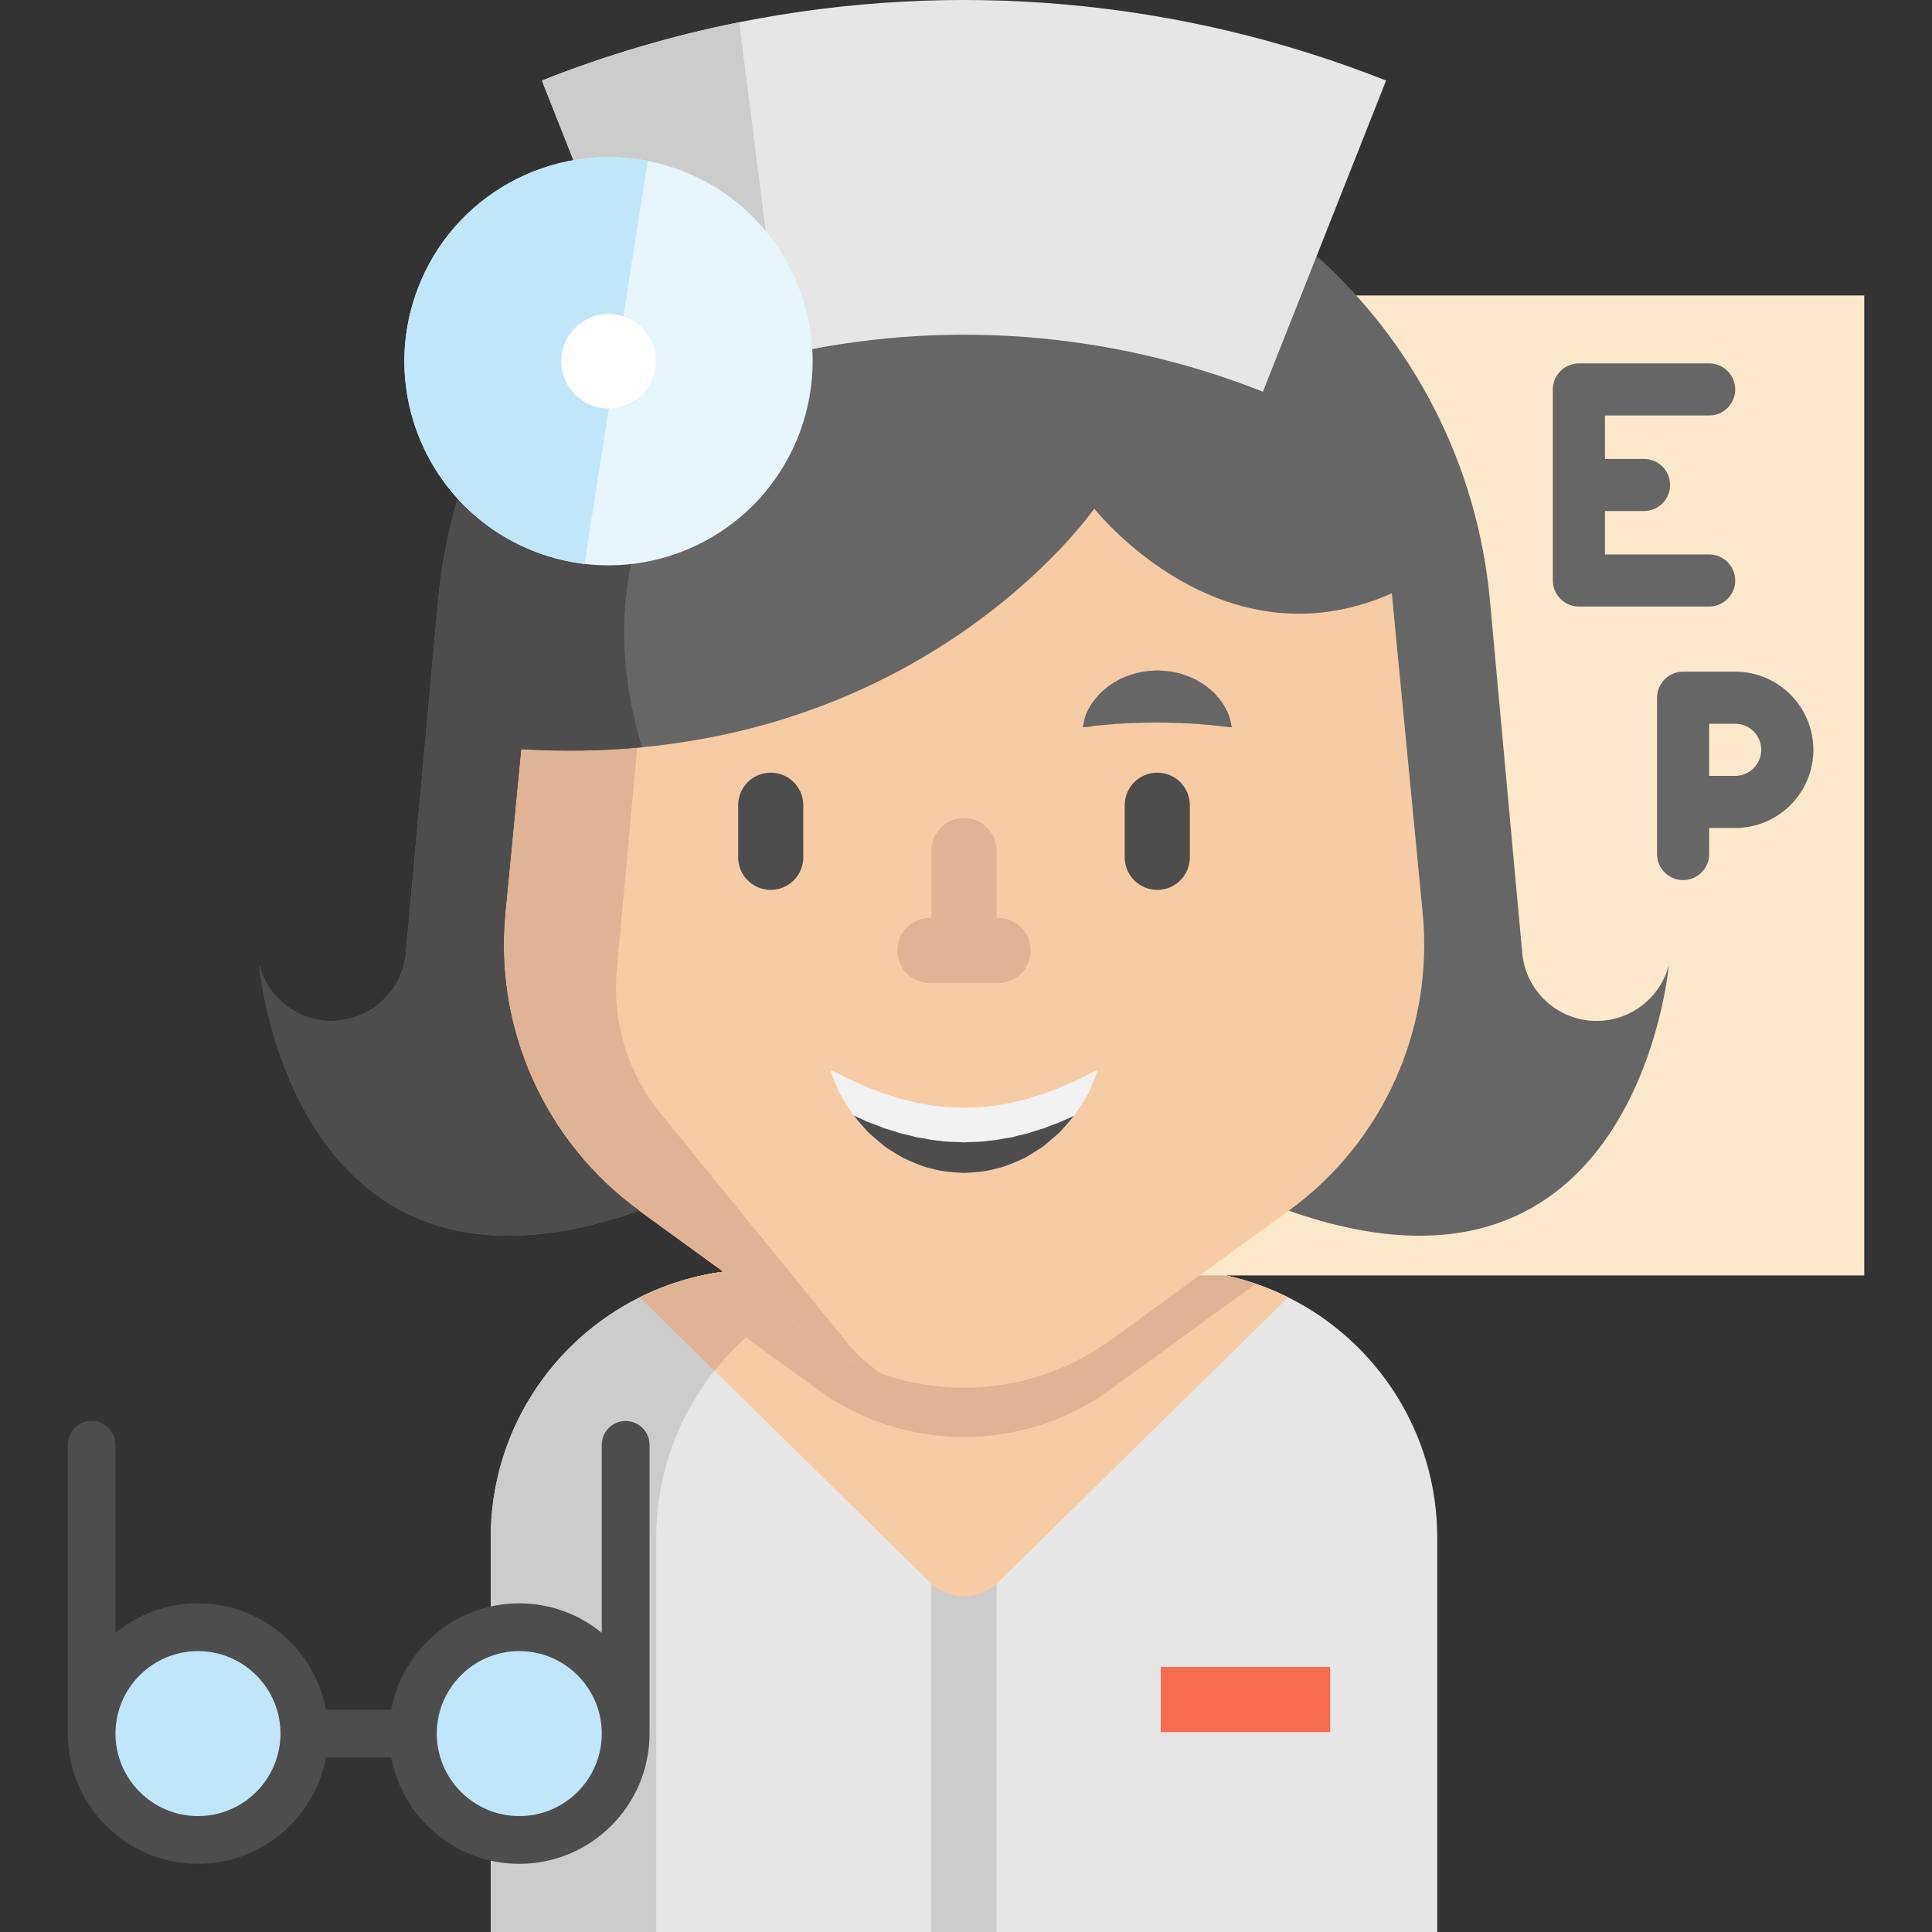<?xml version="1.0" encoding="iso-8859-1"?>
<!-- Uploaded to: SVG Repo, www.svgrepo.com, Generator: SVG Repo Mixer Tools -->
<svg version="1.1" id="Layer_1" xmlns="http://www.w3.org/2000/svg" xmlns:xlink="http://www.w3.org/1999/xlink" 
	 viewBox="0 0 512 512" xml:space="preserve">
<rect x="0" y="0" width="512" height="512" fill="#333333" stroke="none"/>
<path style="fill:#E6E6E6;" d="M380.888,407.547V512H130.053V407.547c0-27.925,16.086-52.1,39.489-63.744
	c9.539-4.752,20.285-7.422,31.665-7.422h108.515c11.38,0,22.126,2.669,31.665,7.422
	C364.802,355.447,380.888,379.621,380.888,407.547z"/>
<path style="fill:#CCCCCC;" d="M264.1,398.986V512h-17.259V398.986c0-4.764,3.866-8.63,8.63-8.63
	C260.234,390.357,264.1,394.223,264.1,398.986z"/>
<path style="fill:#F7CBA4;" d="M341.387,343.803l-76.958,75.586c-4.974,4.886-12.944,4.886-17.919,0l-57.155-56.131l-19.814-19.457
	c2.761-1.369,5.627-2.577,8.584-3.578c7.237-2.497,15.004-3.843,23.081-3.843h108.515c8.077,0,15.833,1.346,23.07,3.832
	C335.749,341.226,338.614,342.422,341.387,343.803z"/>
<path style="fill:#CCCCCC;" d="M245.056,336.381h-43.845c-39.301,0-71.161,31.859-71.161,71.161v104.454h43.845V407.542
	C173.896,368.242,205.756,336.381,245.056,336.381z"/>
<g>
	<path style="fill:#E0B394;" d="M245.058,336.381c-22.564,0-42.676,10.505-55.701,26.878l-19.814-19.457
		c9.539-4.752,20.285-7.422,31.665-7.422H245.058z"/>
	<path style="fill:#E0B394;" d="M332.792,340.213l-38.488,27.983c-23.162,16.822-54.516,16.822-77.678,0l-38.5-27.972
		c7.237-2.497,15.004-3.843,23.081-3.843h108.515C317.8,336.381,325.555,337.727,332.792,340.213z"/>
</g>
<rect x="307.629" y="441.757" style="fill:#F76B4F;" width="44.874" height="17.259"/>
<polyline style="fill:#FCE8CA;" points="299.581,78.3 494.051,78.3 494.051,338.003 294.309,338.003 "/>
<path style="fill:#F7CBA4;" d="M216.635,355.155l-47.232-34.316c-24.959-18.134-38.462-48.121-35.494-78.83l8.192-84.775
	C147.744,98.845,196.81,54.292,255.47,54.292l0,0c58.66,0,107.726,44.553,113.368,102.941l8.192,84.775
	c2.967,30.709-10.534,60.695-35.494,78.83l-47.232,34.316C271.148,371.978,239.791,371.978,216.635,355.155z"/>
<path style="fill:#E0B394;" d="M163.302,258.715c-0.794,13.428,3.578,26.637,12.231,36.935l49.365,60.661
	c2.577,3.072,5.5,5.65,8.664,7.709c-5.937-2.071-11.644-5.04-16.926-8.871l-47.233-34.311
	c-24.957-18.134-38.454-48.119-35.485-78.829l8.181-84.778c5.592-57.819,53.757-102.071,111.668-102.911
	c-35.669,0.863-76.059,34.484-78.165,70.291L163.302,258.715z"/>
<path style="fill:#666666;" d="M442.267,255.735c0,0-8.446,97.665-100.725,65.102c24.957-18.134,38.454-48.119,35.485-78.829
	l-8.192-84.778c-45.415,20.159-78.84-22.449-78.84-22.449s-38.327,55.506-119.871,63.249c-10.01,0.955-20.677,1.185-32.01,0.506
	l-4.2,43.47c-2.969,30.71,10.528,60.695,35.497,78.829C77.129,353.4,68.684,255.735,68.684,255.735
	c1.128,4.361,3.67,8.066,7.042,10.678c3.383,2.623,7.606,4.142,12.116,4.142c10.229,0,18.767-7.801,19.699-17.984l8.549-93.315
	c3.302-36.026,20.067-67.829,45.035-90.623c0.299-0.276,0.598-0.541,0.897-0.794c0.828,2.106,6.973,3.832,16.557,5.201
	c45.093,6.42,166.425,4.683,170.349-5.201c25.475,22.828,42.596,54.965,45.933,91.417l8.549,93.315
	c0.472,5.097,2.831,9.585,6.363,12.806c3.532,3.222,8.215,5.178,13.336,5.178C432.13,270.555,440,264.457,442.267,255.735z"/>
<path style="fill:#4D4D4D;" d="M170.122,198.032c-10.01,0.955-20.677,1.185-32.01,0.506l-4.2,43.47
	c-2.969,30.71,10.528,60.695,35.497,78.829C77.129,353.4,68.684,255.735,68.684,255.735c1.128,4.361,3.67,8.066,7.042,10.678
	c3.383,2.623,7.606,4.142,12.116,4.142c10.229,0,18.767-7.801,19.699-17.984l8.549-93.315c3.302-36.026,20.067-67.829,45.035-90.623
	c0.299-0.276,0.598-0.541,0.897-0.794c0.828,2.106,6.973,3.832,16.557,5.201l23.185,22.483
	C201.764,95.523,149.768,130.56,170.122,198.032z"/>
<path style="fill:#E6E6E6;" d="M367.327,21.343c-6.133,15.499-12.266,30.998-18.398,46.497
	c-4.752,11.989-9.493,23.979-14.245,35.968c-40.801-16.155-85.307-19.353-127.569-9.596c-10.448,2.393-20.757,5.604-30.848,9.596
	c-4.752-11.989-9.493-23.979-14.245-35.968c-6.133-15.499-12.277-30.998-18.41-46.497c17.041-6.754,34.542-11.897,52.284-15.453
	C252.967-5.513,312.511-0.358,367.327,21.343z"/>
<path style="fill:#CCCCCC;" d="M207.115,94.211c-10.448,2.393-20.757,5.604-30.848,9.596c-4.752-11.989-9.493-23.979-14.245-35.968
	c-6.133-15.499-12.277-30.998-18.41-46.497c17.041-6.754,34.542-11.897,52.284-15.453L207.115,94.211z"/>
<path style="fill:#E6F6FC;" d="M110.612,76.782c-10.466,27.976,3.727,59.134,31.703,69.599c4.139,1.548,8.355,2.56,12.562,3.065
	c24.188,2.894,48.118-10.931,57.036-34.769c10.466-27.976-3.727-59.134-31.703-69.599c-2.824-1.056-5.678-1.866-8.553-2.426
	C146.147,37.619,120.022,51.629,110.612,76.782z"/>
<g>
	<path style="fill:#C0E7F9;" d="M110.612,76.782c-10.466,27.976,3.727,59.134,31.703,69.599c4.139,1.548,8.355,2.56,12.562,3.065
		l16.781-106.794C146.147,37.619,120.022,51.629,110.612,76.782z"/>
	<circle style="fill:#C0E7F9;" cx="52.467" cy="459.419" r="28.19"/>
	<circle style="fill:#C0E7F9;" cx="137.614" cy="459.419" r="28.19"/>
</g>
<path style="fill:#4D4D4D;" d="M165.803,376.574c-3.494,0-6.328,2.833-6.328,6.328v49.825c-5.957-4.888-13.573-7.828-21.862-7.828
	c-16.872,0-30.945,12.17-33.927,28.19H86.394c-2.982-16.02-17.056-28.19-33.927-28.19c-8.289,0-15.905,2.939-21.862,7.828v-49.825
	c0-3.496-2.834-6.328-6.328-6.328s-6.328,2.833-6.328,6.328v76.516c0,19.034,15.485,34.519,34.519,34.519
	c16.872,0,30.945-12.17,33.927-28.19h17.291c2.982,16.02,17.056,28.19,33.927,28.19c19.034,0,34.519-15.485,34.519-34.519v-76.516
	C172.131,379.408,169.297,376.574,165.803,376.574z M52.467,481.281c-12.055,0-21.862-9.807-21.862-21.862
	c0-12.055,9.807-21.862,21.862-21.862s21.862,9.807,21.862,21.862C74.329,471.474,64.522,481.281,52.467,481.281z M137.613,481.281
	c-12.055,0-21.862-9.807-21.862-21.862c0-12.055,9.807-21.862,21.862-21.862s21.862,9.807,21.862,21.862
	C159.475,471.474,149.668,481.281,137.613,481.281z"/>
<g>
	<path style="fill:#666666;" d="M459.849,153.837c0-3.813-3.092-6.904-6.904-6.904h-27.615v-11.506h10.356
		c3.812,0,6.904-3.091,6.904-6.904c0-3.813-3.092-6.904-6.904-6.904h-10.356v-11.506h27.615c3.812,0,6.904-3.091,6.904-6.904
		c0-3.813-3.092-6.904-6.904-6.904h-34.519c-3.812,0-6.904,3.091-6.904,6.904v50.627c0,3.813,3.092,6.904,6.904,6.904h34.519
		C456.758,160.74,459.849,157.65,459.849,153.837z"/>
	<path style="fill:#666666;" d="M459.849,178h-13.807c-3.812,0-6.904,3.091-6.904,6.904v27.615v13.807
		c0,3.813,3.092,6.904,6.904,6.904s6.904-3.091,6.904-6.904v-6.904h6.904c11.42,0,20.711-9.291,20.711-20.711
		S471.269,178,459.849,178z M459.849,205.614h-6.904v-13.807h6.904c3.807,0,6.904,3.097,6.904,6.904
		S463.656,205.614,459.849,205.614z"/>
</g>
<circle style="fill:#FFFFFF;" cx="161.259" cy="95.731" r="12.508"/>
<g>
	<path style="fill:#4D4D4D;" d="M204.247,235.83c-4.767,0-8.63-3.864-8.63-8.63v-13.803c0-4.766,3.863-8.63,8.63-8.63
		c4.767,0,8.63,3.864,8.63,8.63V227.2C212.877,231.966,209.013,235.83,204.247,235.83z"/>
	<path style="fill:#4D4D4D;" d="M306.692,235.83c-4.767,0-8.63-3.864-8.63-8.63v-13.803c0-4.766,3.863-8.63,8.63-8.63
		s8.63,3.864,8.63,8.63V227.2C315.321,231.966,311.459,235.83,306.692,235.83z"/>
</g>
<path style="fill:#E0B394;" d="M264.489,243.264h-0.392v-17.835c0-4.766-3.863-8.63-8.63-8.63s-8.63,3.864-8.63,8.63v17.835h-0.392
	c-4.767,0-8.63,3.864-8.63,8.63c0,4.766,3.863,8.63,8.63,8.63h18.044c4.767,0,8.63-3.864,8.63-8.63
	C273.119,247.128,269.256,243.264,264.489,243.264z"/>
<path style="fill:#F2F2F2;" d="M290.914,283.568c0,0-0.517,1.611-1.603,4.154c-0.262,0.656-0.571,1.346-0.915,2.094
	c-0.407,0.736-0.878,1.484-1.385,2.324c-0.507,0.84-1.086,1.691-1.702,2.635c-0.217,0.357-0.452,0.656-0.706,0.967
	c-0.091,0.115-0.19,0.23-0.29,0.345c-0.353,0.414-0.716,0.851-1.086,1.289c-0.742,0.886-1.549,1.76-2.39,2.681
	c-0.887,0.828-1.838,1.611-2.816,2.462c-0.489,0.426-0.996,0.84-1.512,1.254c-0.517,0.391-1.069,0.713-1.629,1.07
	c-1.105,0.713-2.254,1.404-3.44,2.094c-2.445,1.059-4.989,2.301-7.705,2.819c-2.68,0.794-5.478,0.92-8.266,1.093
	c-2.789-0.173-5.586-0.288-8.266-1.082c-2.717-0.518-5.261-1.76-7.705-2.819c-1.186-0.679-2.336-1.369-3.45-2.083
	c-0.552-0.357-1.105-0.679-1.629-1.07c-0.507-0.426-1.014-0.828-1.503-1.254c-0.978-0.851-1.938-1.645-2.825-2.462
	c-0.842-0.92-1.638-1.806-2.39-2.681c-0.372-0.449-0.725-0.874-1.077-1.3c-0.127-0.15-0.253-0.299-0.38-0.449
	c-0.217-0.276-0.426-0.541-0.606-0.851c-0.588-0.909-1.159-1.749-1.657-2.577c-0.489-0.84-0.969-1.576-1.367-2.313
	c-0.362-0.782-0.697-1.496-0.978-2.152c-1.132-2.623-1.603-4.188-1.603-4.188s1.34,0.518,3.405,1.576
	c0.525,0.253,1.069,0.564,1.675,0.874c0.643,0.242,1.304,0.552,2.01,0.851c0.716,0.299,1.43,0.667,2.191,1.013
	c0.751,0.368,1.603,0.61,2.445,0.932c0.842,0.311,1.685,0.69,2.562,1.024c0.915,0.253,1.829,0.552,2.771,0.84
	c0.471,0.138,0.933,0.311,1.404,0.472c0.48,0.138,0.978,0.219,1.467,0.345c0.987,0.219,1.973,0.472,2.961,0.759
	c2.055,0.242,4.084,0.817,6.202,0.921c2.092,0.345,4.229,0.253,6.347,0.414c2.127-0.161,4.264-0.058,6.356-0.403
	c2.118-0.092,4.147-0.679,6.202-0.921c0.987-0.276,1.973-0.529,2.961-0.748c0.489-0.127,0.987-0.207,1.467-0.345
	c0.471-0.173,0.941-0.334,1.404-0.472c0.941-0.288,1.856-0.598,2.771-0.84c0.887-0.334,1.729-0.713,2.572-1.024
	c0.833-0.322,1.702-0.575,2.427-0.932c0.742-0.322,1.439-0.679,2.146-0.955c0.697-0.299,1.349-0.598,1.992-0.84
	c0.634-0.345,1.195-0.679,1.729-0.944C289.602,284.051,290.914,283.568,290.914,283.568z"/>
<path style="fill:#4D4D4D;" d="M284.603,295.741c-0.091,0.115-0.19,0.23-0.29,0.345c-0.353,0.414-0.716,0.851-1.086,1.289
	c-0.742,0.886-1.549,1.76-2.39,2.681c-0.887,0.828-1.838,1.611-2.816,2.462c-0.489,0.426-0.996,0.84-1.512,1.254
	c-0.517,0.391-1.069,0.713-1.629,1.07c-1.105,0.713-2.254,1.404-3.44,2.094c-2.445,1.059-4.989,2.301-7.705,2.819
	c-2.68,0.794-5.478,0.92-8.266,1.093c-2.789-0.173-5.586-0.288-8.266-1.082c-2.717-0.518-5.261-1.76-7.705-2.819
	c-1.186-0.679-2.336-1.369-3.45-2.083c-0.552-0.357-1.105-0.679-1.629-1.07c-0.507-0.426-1.014-0.828-1.503-1.254
	c-0.978-0.851-1.938-1.645-2.825-2.462c-0.842-0.92-1.638-1.806-2.39-2.681c-0.372-0.449-0.725-0.874-1.077-1.3
	c-0.127-0.15-0.253-0.299-0.38-0.449c0.29,0.127,0.58,0.253,0.878,0.38c0.716,0.299,1.43,0.656,2.191,1.001
	c0.751,0.38,1.603,0.621,2.445,0.944c0.842,0.311,1.685,0.679,2.562,1.024c0.915,0.242,1.829,0.552,2.771,0.84
	c0.471,0.138,0.933,0.299,1.404,0.46c0.48,0.138,0.978,0.219,1.467,0.345c0.987,0.219,1.973,0.483,2.961,0.759
	c2.055,0.253,4.084,0.828,6.202,0.92c2.092,0.357,4.229,0.253,6.347,0.426c2.127-0.161,4.264-0.057,6.356-0.414
	c2.118-0.092,4.147-0.667,6.202-0.909c0.987-0.276,1.973-0.541,2.961-0.759c0.489-0.127,0.987-0.207,1.467-0.345
	c0.471-0.161,0.941-0.322,1.404-0.46c0.941-0.288,1.856-0.598,2.771-0.84c0.887-0.345,1.729-0.725,2.572-1.024
	c0.833-0.322,1.702-0.587,2.427-0.932c0.742-0.334,1.439-0.679,2.146-0.967C284.051,295.983,284.332,295.856,284.603,295.741z"/>
<path style="fill:#666666;" d="M286.962,192.745c0,0,0.023-0.229,0.1-0.622c0.089-0.381,0.178-0.983,0.372-1.664
	c0.086-0.352,0.198-0.719,0.326-1.123c0.167-0.41,0.391-0.822,0.629-1.289c0.236-0.469,0.534-0.933,0.847-1.454
	c0.315-0.529,0.692-0.931,1.077-1.442c0.391-0.491,0.832-0.967,1.292-1.477c0.487-0.461,1.015-0.916,1.576-1.373
	c1.099-0.968,2.442-1.667,3.841-2.445c1.447-0.612,2.984-1.276,4.629-1.583c1.629-0.423,3.338-0.524,5.042-0.603
	c1.704,0.078,3.414,0.169,5.044,0.59c1.647,0.304,3.184,0.971,4.632,1.579c1.4,0.777,2.744,1.475,3.844,2.444
	c0.56,0.458,1.09,0.914,1.577,1.373c0.46,0.512,0.899,0.992,1.292,1.48c0.38,0.509,0.774,0.926,1.063,1.435
	c0.29,0.506,0.571,0.96,0.799,1.419c0.227,0.46,0.446,0.865,0.612,1.274c0.151,0.426,0.284,0.811,0.383,1.176
	c0.219,0.705,0.31,1.312,0.394,1.691c0.074,0.392,0.09,0.616,0.09,0.616s-0.238-0.006-0.641-0.045
	c-0.391-0.051-0.999-0.076-1.67-0.174c-0.347-0.036-0.702-0.1-1.092-0.152c-0.415-0.02-0.825-0.077-1.27-0.112
	c-0.873-0.092-1.785-0.229-2.787-0.268c-0.492-0.032-0.97-0.104-1.469-0.145c-0.517-0.007-1.026-0.033-1.533-0.071
	c-0.992-0.129-2.07-0.053-3.071-0.178c-1.053,0.038-2.061-0.091-3.104-0.059c-1.026-0.077-2.064,0.005-3.094-0.068
	c-1.03,0.07-2.068-0.02-3.096,0.055c-1.045-0.037-2.053,0.097-3.108,0.054c-1.002,0.124-2.083,0.047-3.074,0.177
	c-0.506,0.038-1.016,0.066-1.534,0.071c-0.499,0.041-0.975,0.117-1.469,0.147c-1.022,0.055-1.871,0.152-2.724,0.226
	c-0.448,0.035-0.866,0.067-1.254,0.095c-0.413,0.075-0.79,0.158-1.149,0.205c-0.696,0.123-1.305,0.152-1.691,0.201
	C287.192,192.745,286.962,192.745,286.962,192.745z"/>
</svg>